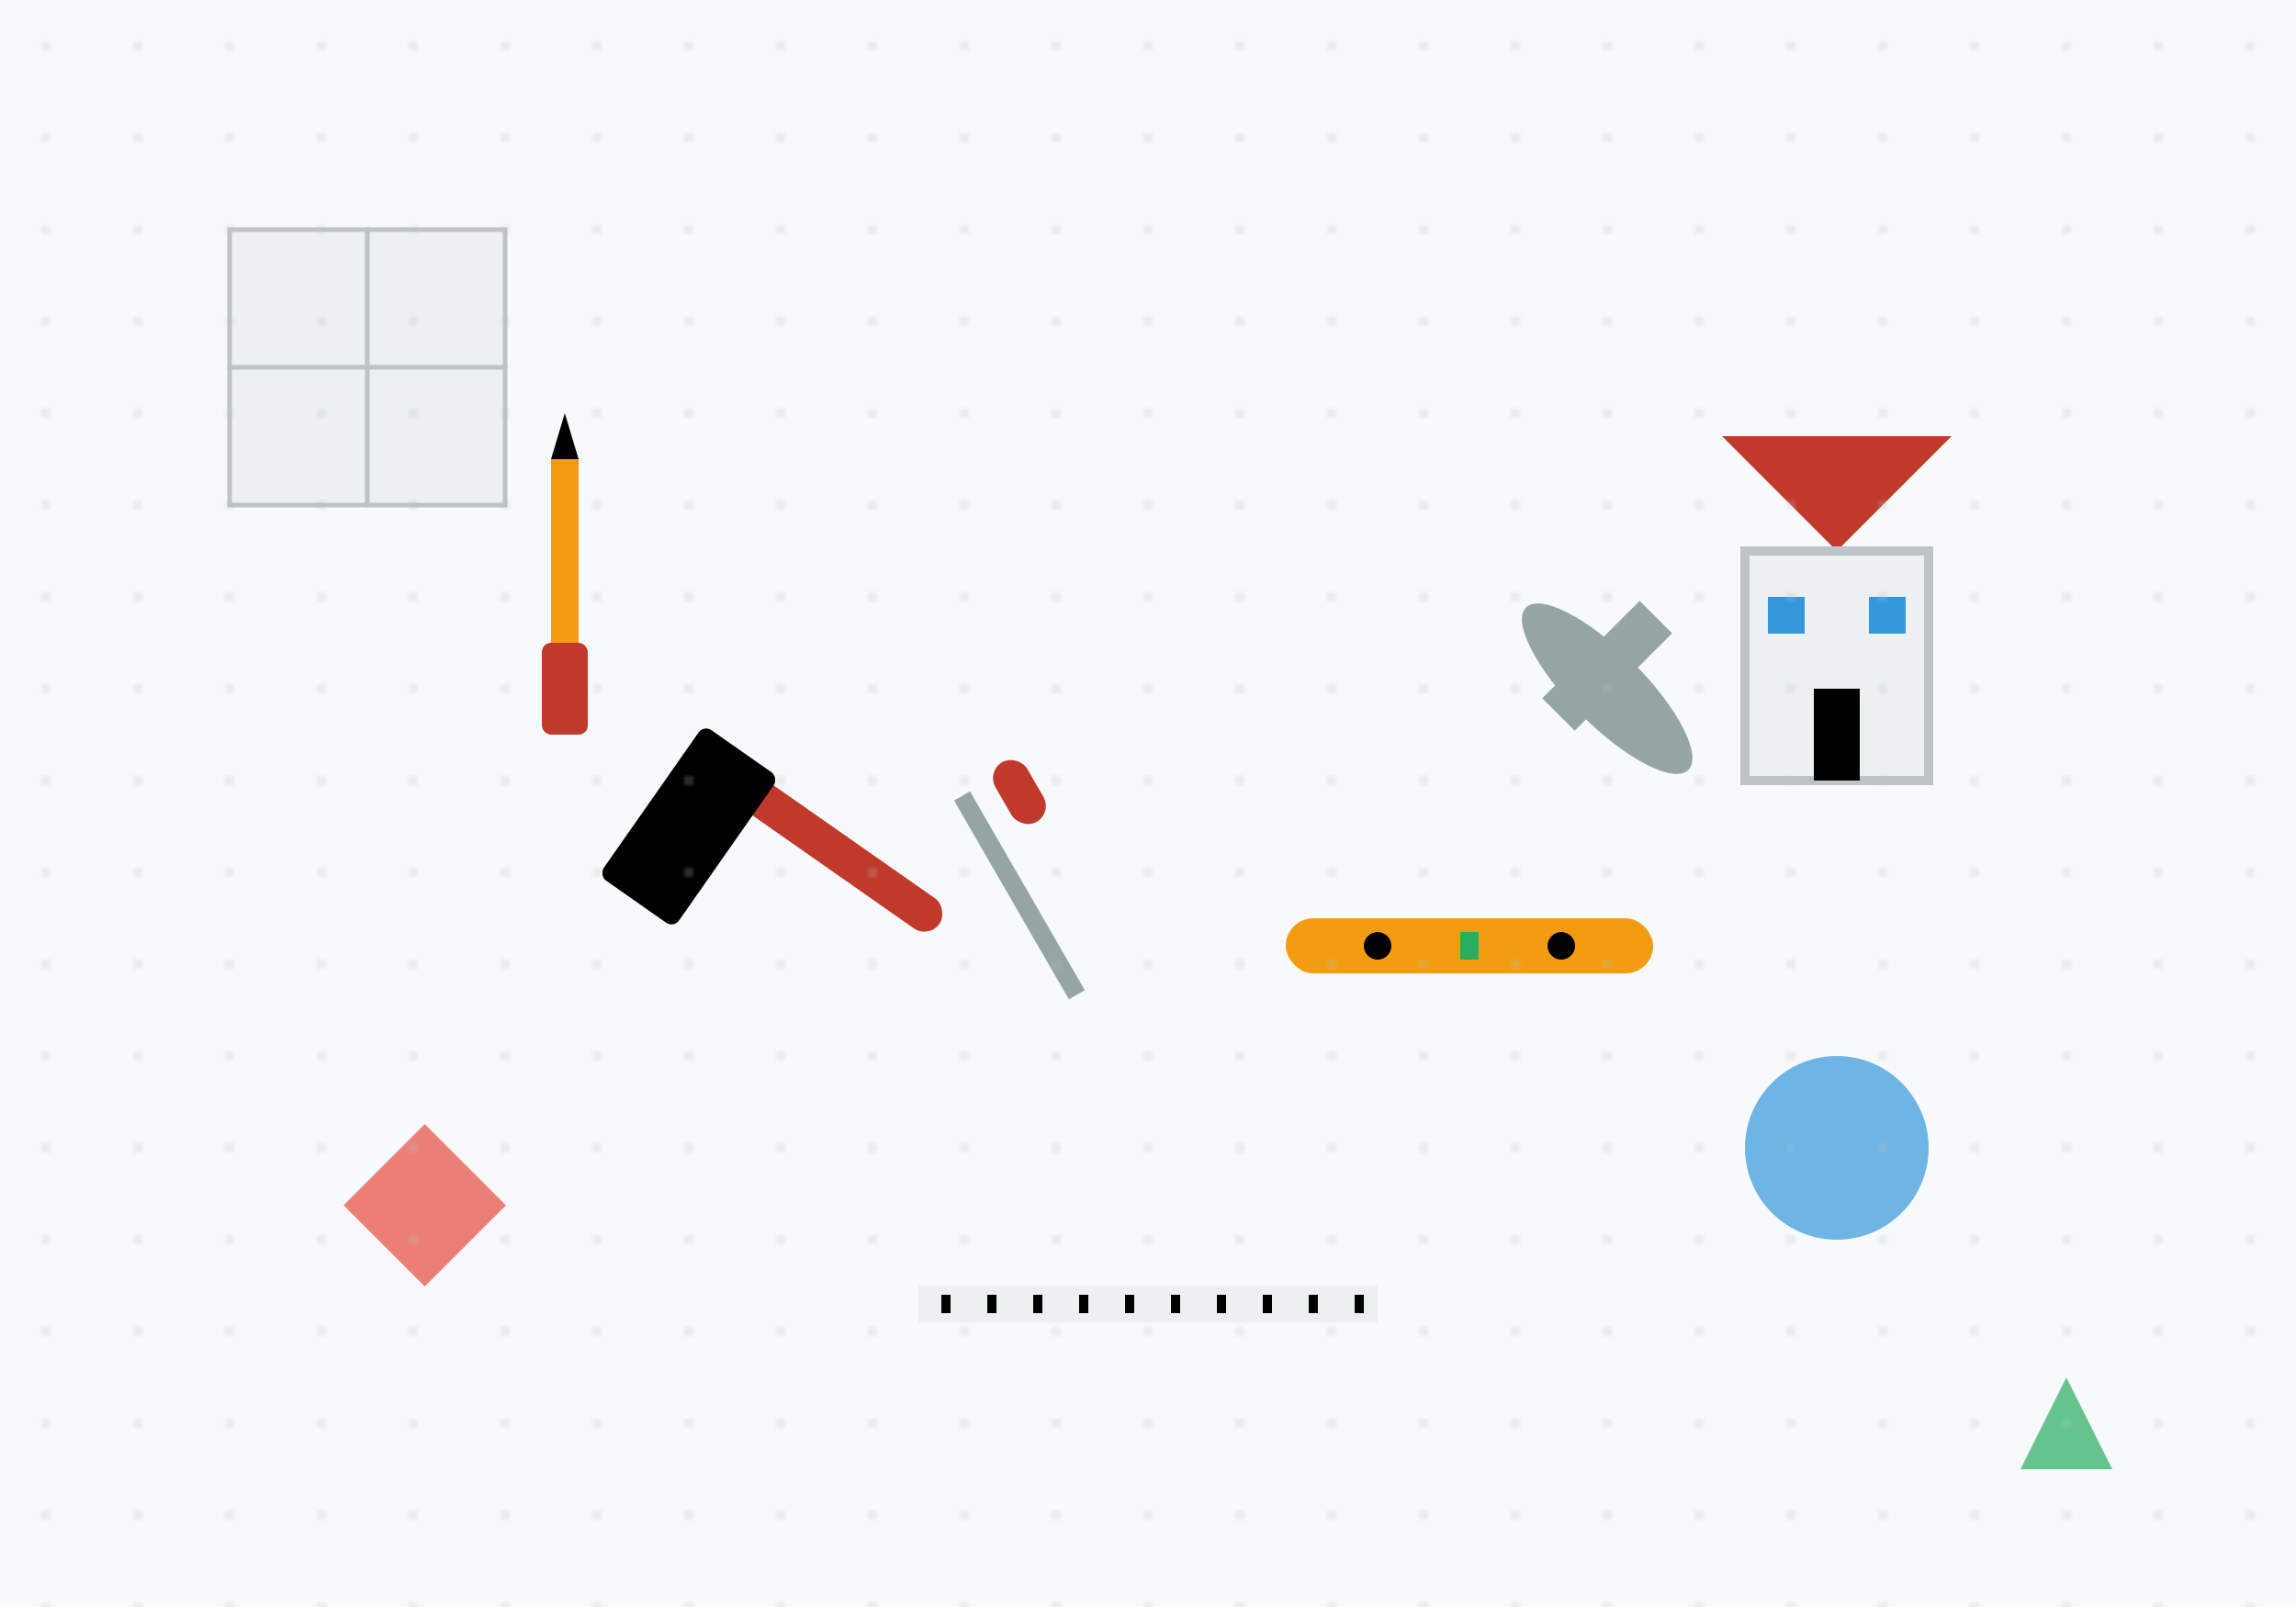 <svg width="500" height="350" viewBox="0 0 500 350" fill="none" xmlns="http://www.w3.org/2000/svg">
    <!-- Background -->
    <rect width="500" height="350" fill="#f8f9fa"/>
    
    <!-- Tools and construction elements -->
    <g id="tools">
        <!-- Hammer -->
        <rect x="150" y="180" width="60" height="8" rx="4" fill="#c0392b" transform="rotate(35 180 184)"/>
        <rect x="140" y="160" width="20" height="40" rx="2" fill="#000" transform="rotate(35 150 180)"/>
        
        <!-- Screwdriver -->
        <rect x="220" y="170" width="4" height="50" fill="#95a5a6" transform="rotate(-30 222 195)"/>
        <rect x="218" y="165" width="8" height="15" rx="4" fill="#c0392b" transform="rotate(-30 222 172.5)"/>
        
        <!-- Level -->
        <rect x="280" y="200" width="80" height="12" rx="6" fill="#f39c12"/>
        <circle cx="300" cy="206" r="3" fill="#000"/>
        <circle cx="340" cy="206" r="3" fill="#000"/>
        <rect x="318" y="203" width="4" height="6" fill="#27ae60"/>
        
        <!-- Ruler -->
        <rect x="200" y="280" width="100" height="8" fill="#ecf0f1"/>
        <rect x="205" y="282" width="2" height="4" fill="#000"/>
        <rect x="215" y="282" width="2" height="4" fill="#000"/>
        <rect x="225" y="282" width="2" height="4" fill="#000"/>
        <rect x="235" y="282" width="2" height="4" fill="#000"/>
        <rect x="245" y="282" width="2" height="4" fill="#000"/>
        <rect x="255" y="282" width="2" height="4" fill="#000"/>
        <rect x="265" y="282" width="2" height="4" fill="#000"/>
        <rect x="275" y="282" width="2" height="4" fill="#000"/>
        <rect x="285" y="282" width="2" height="4" fill="#000"/>
        <rect x="295" y="282" width="2" height="4" fill="#000"/>
        
        <!-- Wrench -->
        <ellipse cx="350" cy="150" rx="25" ry="8" fill="#95a5a6" transform="rotate(45 350 150)"/>
        <rect x="345" y="130" width="10" height="30" fill="#95a5a6" transform="rotate(45 350 145)"/>
        
        <!-- Tiles pattern -->
        <g id="tiles" transform="translate(50,50)">
            <rect x="0" y="0" width="30" height="30" fill="#ecf0f1" stroke="#bdc3c7" stroke-width="1"/>
            <rect x="30" y="0" width="30" height="30" fill="#ecf0f1" stroke="#bdc3c7" stroke-width="1"/>
            <rect x="0" y="30" width="30" height="30" fill="#ecf0f1" stroke="#bdc3c7" stroke-width="1"/>
            <rect x="30" y="30" width="30" height="30" fill="#ecf0f1" stroke="#bdc3c7" stroke-width="1"/>
        </g>
        
        <!-- House outline -->
        <g id="house" transform="translate(350,80)">
            <polygon points="50,40 25,15 75,15" fill="#c0392b"/>
            <rect x="30" y="40" width="40" height="50" fill="#ecf0f1" stroke="#bdc3c7" stroke-width="2"/>
            <rect x="45" y="70" width="10" height="20" fill="#000"/>
            <rect x="35" y="50" width="8" height="8" fill="#3498db"/>
            <rect x="57" y="50" width="8" height="8" fill="#3498db"/>
        </g>
        
        <!-- Paint brush -->
        <rect x="120" y="100" width="6" height="40" fill="#f39c12"/>
        <polygon points="120,100 126,100 123,90" fill="#000"/>
        <rect x="118" y="140" width="10" height="20" rx="2" fill="#c0392b"/>
        
        <!-- Geometric shapes -->
        <circle cx="400" cy="250" r="20" fill="#3498db" opacity="0.7"/>
        <rect x="80" y="250" width="25" height="25" fill="#e74c3c" opacity="0.7" transform="rotate(45 92.5 262.5)"/>
        <polygon points="450,300 440,320 460,320" fill="#27ae60" opacity="0.7"/>
    </g>
    
    <!-- Background pattern -->
    <defs>
        <pattern id="dots" patternUnits="userSpaceOnUse" width="20" height="20">
            <circle cx="10" cy="10" r="1" fill="#bdc3c7" opacity="0.3"/>
        </pattern>
    </defs>
    <rect width="500" height="350" fill="url(#dots)"/>
</svg>
